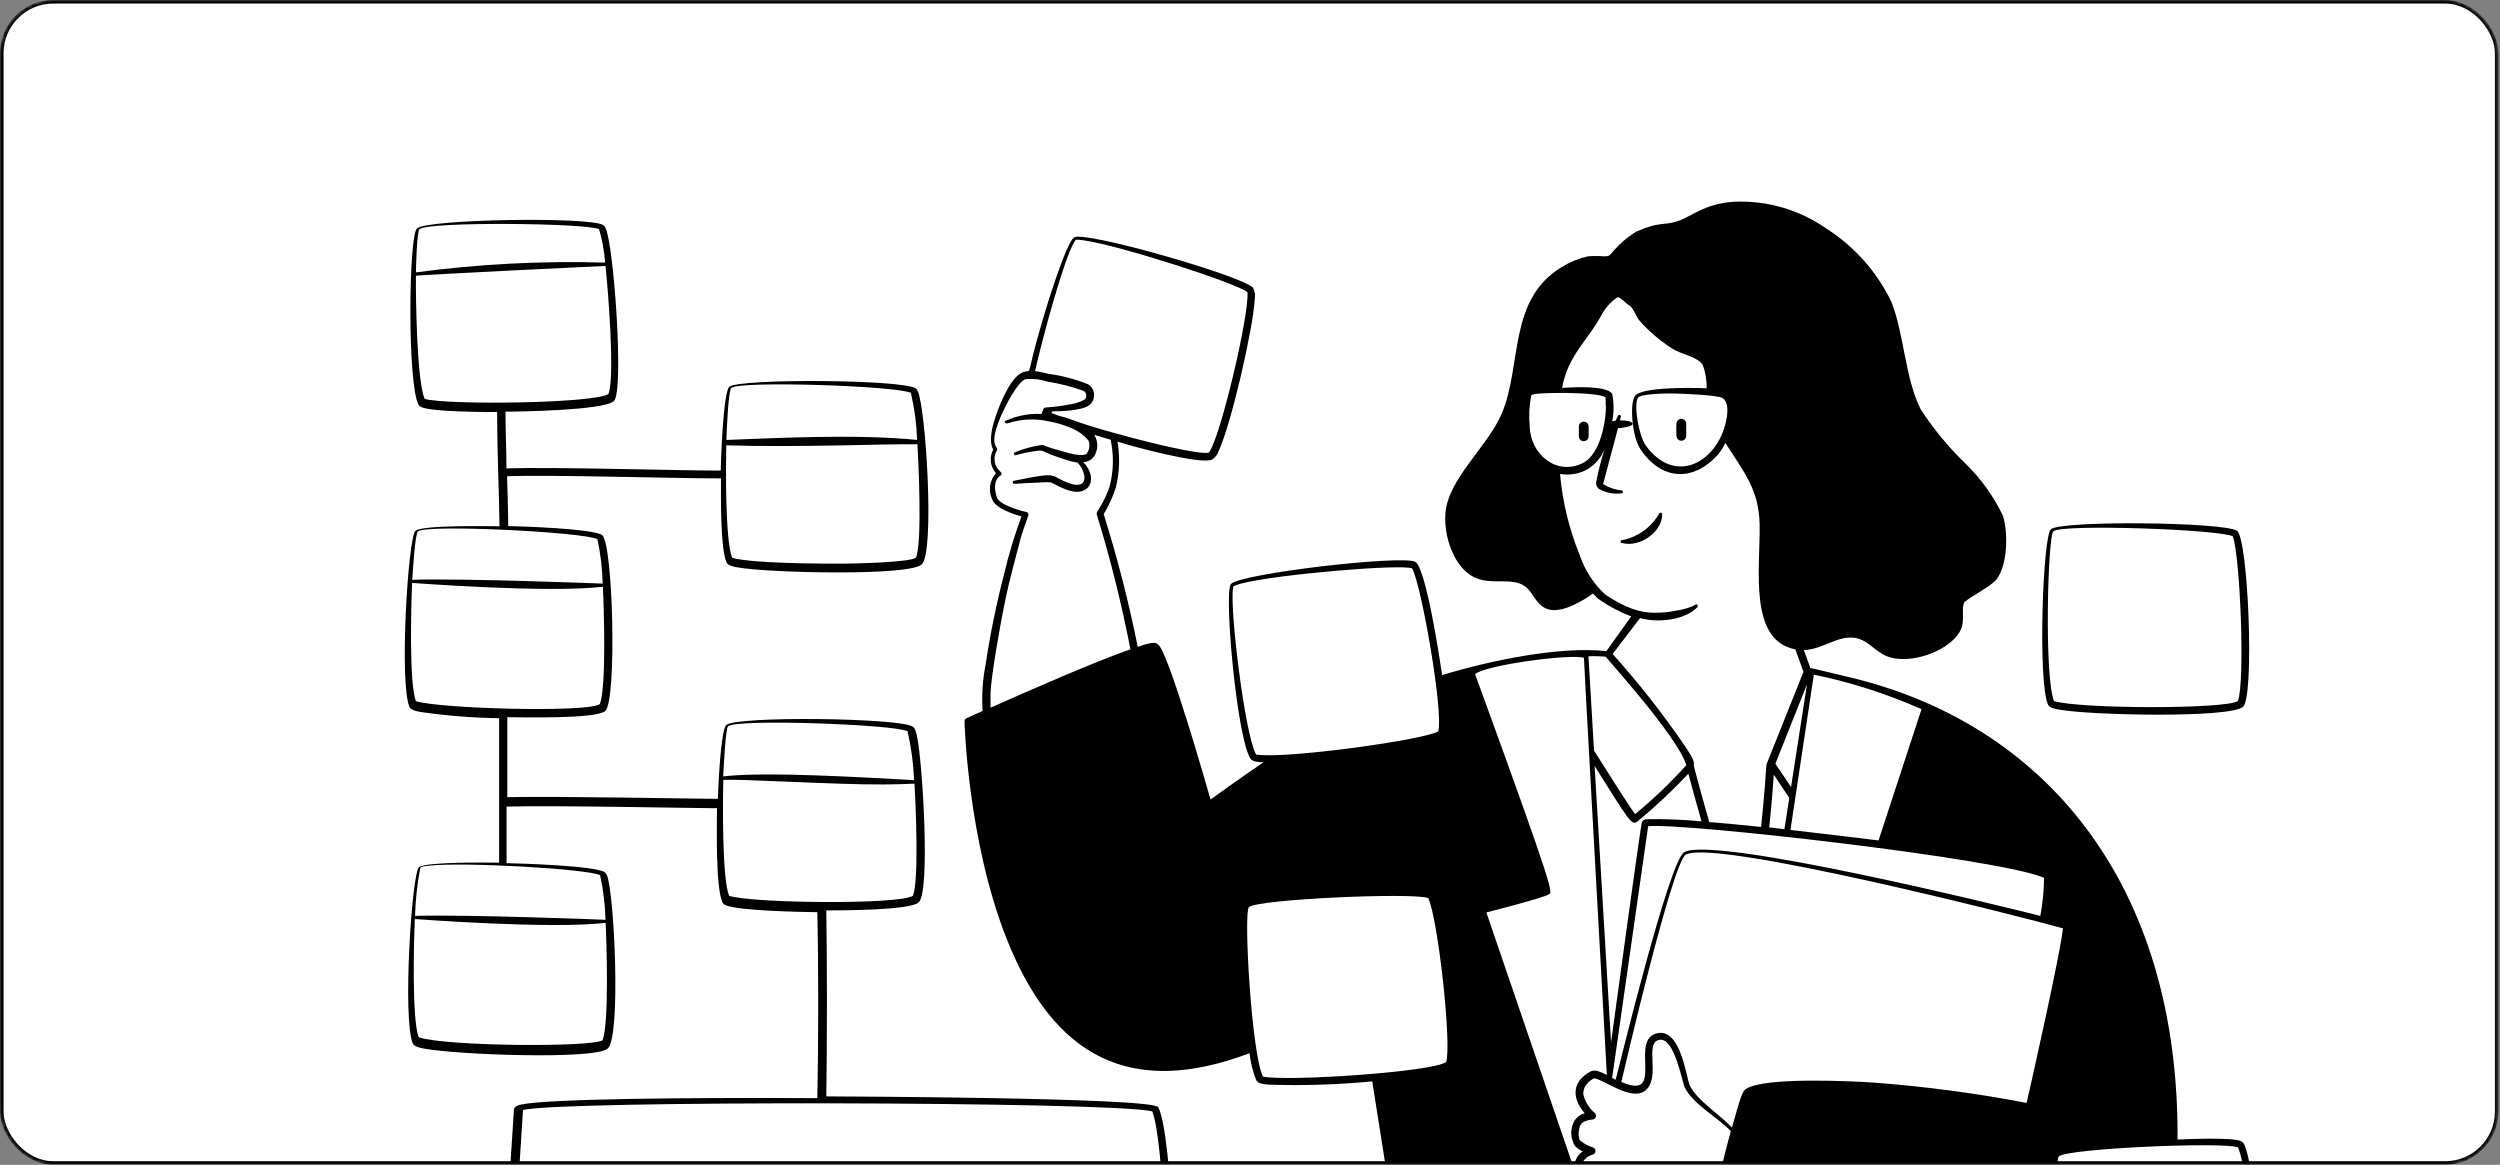 <svg width="704" height="328" viewBox="0 0 704 328" fill="none" xmlns="http://www.w3.org/2000/svg">
<rect x="0" y="0" width="704" height="328" fill="#808080" stroke="none"/>
<mask id="mask0_1_308" style="mask-type:alpha" maskUnits="userSpaceOnUse" x="0" y="0" width="704" height="328">
<rect x="0.5" y="0.5" width="702.567" height="327" rx="14.5" fill="white" stroke="black"/>
</mask>
<g mask="url(#mask0_1_308)">
<rect x="0.5" y="0.5" width="702.567" height="327" rx="14.5" fill="white" stroke="black"/>
<path fill-rule="evenodd" clip-rule="evenodd" d="M576.735 198.467C577.176 199.377 578.857 199.652 579.959 199.845C588.944 201.444 627.888 202.27 631.637 199.046C634.916 196.29 633.097 151.255 629.9 149.436C625.766 146.983 580.676 146.514 577.534 149.022C575.246 150.924 573.813 192.1 576.735 198.467ZM578.223 149.601C580.731 147.506 624.774 149.077 628.743 151.007C630.865 156.684 632.243 192.348 630.176 197.42C626.813 199.735 585.609 199.652 578.416 197.42C575.605 190.667 576.652 150.924 578.223 149.601ZM467.124 144.778C466.031 146.648 464.555 148.265 462.793 149.524C461.03 150.783 459.022 151.654 456.898 152.081C456.833 152.065 456.765 152.063 456.699 152.077C456.634 152.091 456.572 152.119 456.519 152.16C456.466 152.202 456.423 152.254 456.393 152.315C456.363 152.375 456.348 152.441 456.348 152.509C456.348 152.576 456.363 152.642 456.393 152.703C456.423 152.763 456.466 152.816 456.519 152.857C456.572 152.898 456.634 152.927 456.699 152.94C456.765 152.954 456.833 152.953 456.898 152.936C461.749 154.204 468.061 149.794 468.061 144.943C468.083 144.819 468.054 144.691 467.982 144.588C467.91 144.484 467.799 144.414 467.675 144.392C467.551 144.37 467.423 144.398 467.319 144.471C467.216 144.543 467.146 144.653 467.124 144.778ZM444.606 120.11V122.867C444.606 123.232 444.751 123.583 445.01 123.841C445.268 124.099 445.619 124.245 445.984 124.245C446.347 124.238 446.694 124.09 446.951 123.833C447.208 123.576 447.355 123.23 447.362 122.867V120.11C447.362 119.745 447.217 119.394 446.959 119.136C446.7 118.878 446.35 118.732 445.984 118.732C445.619 118.732 445.268 118.878 445.01 119.136C444.751 119.394 444.606 119.745 444.606 120.11ZM472.085 122.729C472.085 123.094 472.23 123.445 472.488 123.703C472.747 123.962 473.097 124.107 473.463 124.107C473.828 124.107 474.179 123.962 474.437 123.703C474.696 123.445 474.841 123.094 474.841 122.729V119.311C474.841 118.946 474.696 118.595 474.437 118.337C474.179 118.078 473.828 117.933 473.463 117.933C473.097 117.933 472.747 118.078 472.488 118.337C472.23 118.595 472.085 118.946 472.085 119.311C471.974 120.496 472.085 121.874 472.085 122.729Z" fill="black"/>
<path fill-rule="evenodd" clip-rule="evenodd" d="M631.885 322.106C631.704 321.799 631.448 321.543 631.141 321.362C628.77 320.205 615.872 320.783 613.198 320.894C613.667 248.601 575.577 203.51 520.289 190.584C510.147 188.214 510.119 188.049 509.844 188.214L507.97 183.06C513.261 182.895 517.588 178.815 522.439 179.642C526.105 180.249 527.951 183.501 531.562 184.879C537.681 187.194 548.567 183.639 551.902 177.823C553.611 174.792 552.095 171.65 553.17 169.555C555.099 167.874 560.584 165.173 562.155 163.216C565.38 159.192 565.517 150.179 564.057 145.301C561.42 139.781 557.827 134.77 553.446 130.501C548.679 125.908 544.453 120.785 540.85 115.232C536.413 106.385 536.247 94.147 532.582 84.914C528.542 76.578 522.287 69.513 514.502 64.492C506.898 59.121 497.73 56.417 488.429 56.802C479.747 57.353 476.357 61.046 472.305 62.314C468.254 63.582 467.399 62.314 460.812 65.208C458.197 66.802 455.868 68.823 453.922 71.189C453.095 72.071 453.15 72.126 451.745 72.181C450.231 72.067 448.711 72.067 447.197 72.181C444.616 72.754 442.148 73.75 439.893 75.13C424.542 84.336 428.676 102.857 422.888 116.472C418.947 125.733 407.977 134.635 407.04 144.309C406.708 148.757 407.665 153.206 409.796 157.125C416.494 168.893 426.113 159.66 431.101 166.854C432.672 169.114 433.857 171.319 436.779 171.76C440.5 172.256 445.571 169.307 448.603 167.13C449.24 167.872 449.961 168.538 450.752 169.114C453.439 170.925 456.324 172.423 459.352 173.579L452.351 183.363C439.232 181.875 419.085 186.119 406.103 190.116C405.635 186.808 401.556 159.495 398.469 158.172C394.197 156.298 349.355 161.507 346.626 164.456C344.614 166.606 348.225 207.534 352.138 213.653C352.717 214.59 354.702 214.618 355.804 214.645C349.355 219.055 343.126 223.52 340.893 225.146C339.157 219.138 330.034 187.359 326.672 182.15C325.707 180.635 324.825 180.662 320.388 182.15C317.859 169.531 314.657 157.055 310.797 144.777C312.244 142.398 313.401 139.853 314.242 137.198C315.269 132.993 315.419 128.621 314.683 124.355C318.045 125.485 338.137 130.997 341.39 129.398C342.263 128.775 342.911 127.885 343.236 126.863C346.792 119.09 352.883 92.549 353.351 84.143C353.544 83.066 353.359 81.956 352.827 81.001C349.603 77.638 306.221 65.153 302.556 66.807C300.323 67.826 294.287 87.643 293.653 89.986C288.389 107.652 291.063 103.766 288.141 104.786C284.779 105.971 281.885 113.054 280.7 116.334C279.515 119.614 278.274 124.024 279.68 126.615C279.109 127.668 278.88 128.873 279.023 130.063C279.166 131.253 279.675 132.369 280.479 133.257C279.603 134.234 279.031 135.446 278.835 136.744C278.64 138.042 278.828 139.368 279.377 140.561C280.176 143.069 285.165 144.722 287.645 145.439C285.687 150.716 284.057 156.11 282.767 161.59C280.568 170.092 278.811 178.703 277.503 187.387C276.687 191.607 276.419 195.914 276.703 200.203L272.183 202.243C272.009 202.322 271.862 202.45 271.76 202.612C271.657 202.773 271.603 202.961 271.605 203.152C271.605 203.152 272.459 236.556 283.456 264.31C296.74 297.908 318.596 309.153 351.863 296.585C352.163 299.222 352.812 301.808 353.792 304.274C354.288 305.156 355.969 305.322 357.099 305.432C366.884 305.752 376.679 305.448 386.425 304.522L394.693 356.889C392.46 363.338 367.132 436.816 367.49 443.651C367.49 444.368 367.766 444.919 368.951 445.47C376.254 448.86 445.461 457.9 448.079 450.349C448.74 448.502 450.339 436.733 450.642 434.501L489.586 430.201L526.711 432.654C527.111 436.371 527.774 440.056 528.696 443.679C529.026 444.506 529.412 444.947 530.377 444.864C534.042 444.506 553.583 440.978 558.985 439.958C579.711 436.044 579.243 435.714 578.637 433.674C577.176 428.851 563.616 391.23 558.324 373.673C566.065 374.499 573.872 374.499 581.613 373.673C581.697 373.972 581.854 374.244 582.071 374.466C582.288 374.687 582.557 374.851 582.853 374.941C587.897 376.788 632.96 374.225 636.653 370.531C639.988 367.582 634.393 326.296 631.885 322.106ZM302.611 67.992C302.914 67.523 302.804 67.33 305.229 67.689C315.344 69.122 348.418 79.788 351.284 82.296C351.835 88.608 343.65 123.252 340.425 127.441C338.082 128.241 322.538 124.272 320.14 123.638C301.894 118.87 302.611 118.126 298.449 117.161C296.299 116.417 296.079 116.389 296.134 116.086C296.141 116.018 296.173 115.955 296.224 115.909C296.275 115.863 296.341 115.838 296.41 115.838C298.89 115.838 305.532 115.645 307.159 113.716C307.517 113.324 307.785 112.857 307.943 112.349C308.101 111.841 308.144 111.305 308.07 110.778C307.997 110.251 307.807 109.748 307.516 109.303C307.225 108.858 306.84 108.482 306.387 108.204C302.845 106.785 299.142 105.803 295.362 105.282C294.232 105.062 292.854 104.676 291.476 104.51C293.378 95.911 299.662 72.567 302.611 67.992ZM278.936 199.293V195.021C279.184 189.785 281.692 176.032 282.436 172.256C283.649 166.137 283.924 164.759 287.452 151.475C287.452 151.116 289.574 145.191 289.574 145.191C289.612 145.088 289.628 144.978 289.62 144.869C289.613 144.759 289.582 144.653 289.529 144.556C289.477 144.46 289.405 144.375 289.318 144.309C289.231 144.243 289.13 144.196 289.023 144.171C288.72 144.171 281.554 142.407 280.755 140.12C279.956 137.832 279.79 135.076 281.802 133.863C281.876 133.809 281.936 133.739 281.978 133.658C282.019 133.576 282.041 133.486 282.041 133.395C282.041 133.303 282.019 133.213 281.978 133.132C281.936 133.05 281.876 132.98 281.802 132.926C280.921 132.203 280.329 131.188 280.132 130.066C279.934 128.943 280.146 127.788 280.727 126.807C281.361 125.512 277.971 126.146 281.995 116.858C283.015 114.57 286.46 107.542 288.803 106.77C290.877 106.568 292.971 106.803 294.949 107.46C298.403 108.004 301.799 108.871 305.091 110.05C305.301 110.163 305.481 110.322 305.619 110.516C305.757 110.71 305.848 110.933 305.885 111.167C305.923 111.402 305.905 111.642 305.834 111.869C305.764 112.096 305.641 112.304 305.477 112.476C304.266 113.162 302.94 113.62 301.564 113.826C292.882 115.535 294.425 113.633 293.295 116.582C289.979 116.388 286.663 116.983 283.621 118.319C282.436 118.567 282.932 119.338 283.787 119.201C287.479 117.99 291.429 117.791 295.224 118.622C297.427 119.024 299.58 119.662 301.646 120.524C303.52 121.285 305.184 122.485 306.497 124.024C306.732 124.607 306.819 125.239 306.752 125.863C306.684 126.488 306.464 127.087 306.111 127.607C305.45 128.627 302.253 127.937 301.04 127.607C299.386 127.111 297.65 126.697 296.024 126.174C293.736 125.457 293.984 125.264 293.268 125.319C290.74 125.677 288.267 126.353 285.909 127.331C285.842 127.339 285.778 127.362 285.721 127.398C285.665 127.434 285.617 127.482 285.582 127.54C285.547 127.597 285.526 127.662 285.52 127.729C285.514 127.795 285.523 127.863 285.547 127.926C285.57 127.988 285.608 128.045 285.657 128.091C285.706 128.137 285.765 128.171 285.829 128.191C285.893 128.21 285.961 128.215 286.028 128.205C286.094 128.194 286.157 128.169 286.212 128.13C288.323 127.535 290.48 127.12 292.661 126.89C293.902 126.89 293.102 126.89 296.217 128.13C297.622 128.654 298.973 129.067 300.461 129.564C301.419 129.892 302.407 130.123 303.41 130.253C305.174 131.906 306.442 135.765 304.072 136.454C303.14 136.614 302.182 136.5 301.316 136.123C295.004 134.056 299.276 132.568 285.578 135.379C285.466 135.393 285.363 135.449 285.292 135.536C285.22 135.624 285.184 135.735 285.192 135.848C285.192 136.564 285.661 136.123 293.24 135.848C294.156 135.755 295.08 135.755 295.996 135.848C298.366 137.06 301.894 139.127 304.623 138.328C307.958 137.253 307.848 133.56 305.698 130.859C304.926 129.922 304.843 130.198 305.505 130.087C305.989 130.035 306.456 129.883 306.878 129.641C307.3 129.399 307.668 129.072 307.958 128.682C308.61 127.781 308.976 126.704 309.005 125.593C309.035 124.481 308.727 123.387 308.123 122.453L312.753 123.831C313.67 128.1 313.595 132.522 312.533 136.757C312.237 137.791 311.85 138.796 311.375 139.761C309.363 144.006 308.619 144.143 308.867 144.943C312.697 157.396 315.853 170.047 318.321 182.839C307.93 186.478 288.885 194.856 278.936 199.293ZM497.028 390.816C508.824 391.312 534.18 392.222 545.811 391.864C545.012 395.336 544.516 397.541 544.378 398.037C538.838 398.037 503.036 391.836 497.028 390.816ZM550.276 389.411C542.89 391.147 447.004 387.399 438.791 383.899C439.645 377.725 447.693 343.025 449.319 335.942C456.553 338.156 464.079 339.271 471.644 339.249C474.4 340.683 478.948 343.163 481.676 344.458C481.373 346.801 480.629 352.341 482.282 353.995C483.936 355.648 521.998 369.622 555.375 373.536C554.028 378.934 552.325 384.238 550.276 389.411ZM448.437 323.071C447.168 322.686 445.994 322.038 444.992 321.169C444.276 320.397 444.524 318.055 444.992 316.952C445.248 316.417 445.703 316.001 446.26 315.795C446.933 315.502 447.65 315.325 448.382 315.271C448.601 315.266 448.813 315.194 448.99 315.065C449.167 314.936 449.3 314.756 449.372 314.55C449.444 314.343 449.451 314.119 449.393 313.908C449.334 313.697 449.212 313.509 449.044 313.369C447.431 312.011 446.308 310.162 445.847 308.105C445.847 306.589 446.425 305.018 448.851 303.64C451.607 303.861 459.875 310.696 463.706 306.755C467.537 302.813 463.017 293.58 467.289 292.809C471.561 292.037 473.711 304.881 474.455 306.286C476.936 311.109 483.605 314.555 487.409 318.523C485.112 326.739 483.272 335.075 481.897 343.494C476.384 340.545 472.305 337.982 471.892 337.982C466.132 337.789 450.67 336.19 446.646 332.083C445.93 331.531 445.44 330.736 445.268 329.849C445.095 328.961 445.252 328.041 445.709 327.26C446.002 326.742 446.397 326.289 446.871 325.929C447.345 325.569 447.887 325.309 448.465 325.166C448.701 325.108 448.911 324.972 449.059 324.78C449.208 324.587 449.288 324.35 449.284 324.107C449.281 323.864 449.196 323.629 449.042 323.441C448.888 323.253 448.675 323.122 448.437 323.071ZM479.141 231.292C474.02 230.802 468.877 230.6 463.734 230.686C463.072 230.686 462.521 231.016 462.328 231.65C461.86 233.414 454.06 290.742 453.674 293.553C452.02 265.992 450.311 236.97 449.044 215.692C458.635 230.989 459.462 232.505 460.978 231.43C466.089 227.227 470.922 222.697 475.447 217.87C476.274 220.929 477.597 225.918 479.141 231.292ZM504.359 221.618C502.485 218.862 500.638 216.106 499.949 215.086L508.852 192.679L504.359 221.618ZM510.781 189.978C521.205 192.127 531.369 195.389 541.098 199.707C540.685 201.002 535.365 217.263 528.999 236.666C526.077 236.308 509.348 234.269 504.194 233.717L510.781 189.978ZM499.508 218.145L503.863 224.705L502.485 233.525L498.213 232.973C498.847 226.993 499.288 221.315 499.508 218.145ZM575.605 247.222C575.57 250.811 575.22 254.389 574.557 257.916C565.104 255.491 482.641 235.206 474.262 239.974C470.073 242.399 456.292 298.955 454.969 304.054L453.977 303.558C458.332 272.937 464.12 232.78 464.12 232.67C473.518 231.595 564.057 241.848 575.605 247.222ZM527.51 304.853C521.337 304.44 496.835 303.227 491.681 306.644C490.882 307.196 490.551 307.306 487.712 317.504C484.046 313.617 477.9 309.952 475.833 305.625C474.896 303.723 473.38 289.832 466.958 290.907C458.304 292.368 469.356 310.2 456.568 304.688C457.395 301.187 470.955 242.813 474.731 240.663C482.723 236.115 569.9 258.302 580.924 261.416C580.29 268.141 572.187 304.026 570.699 310.586C556.425 307.843 542.005 305.929 527.51 304.853ZM485.066 112.062C486.61 113.11 486.554 115.618 486.279 117.437C484.35 129.757 472.002 137.226 463.431 125.429C461.474 122.673 459.958 113.909 461.281 111.98C462.163 110.85 469.274 110.794 470.707 110.794C473.353 110.822 483.688 111.235 484.956 112.062H485.066ZM452.241 114.047C452.241 119.228 450.504 127.827 445.902 130.308C438.488 134.166 430.964 128.048 430.771 120.083C430.488 117.175 430.627 114.241 431.184 111.373L431.46 111.235C431.019 110.464 450.394 110.216 452.131 111.952C452.189 112.649 452.189 113.35 452.131 114.047H452.241ZM461.832 174.047C466.6 175.425 474.29 174.764 477.983 170.988C478.06 170.906 478.104 170.798 478.104 170.685C478.104 170.572 478.06 170.464 477.983 170.382C477.349 169.61 477.983 171.098 470.817 172.173C463.651 173.248 459.324 172.173 452.075 167.46C448.743 164.399 446.248 160.538 444.827 156.243C441.859 148.973 440.001 141.299 439.315 133.477C441.909 133.902 444.57 133.466 446.894 132.237C449.149 130.918 450.897 128.88 451.855 126.449C450.925 129.362 450.161 132.325 449.567 135.324C449.438 135.708 449.419 136.12 449.511 136.515C449.604 136.909 449.805 137.27 450.091 137.556C451.997 138.721 454.241 139.207 456.458 138.934C456.523 138.951 456.591 138.953 456.657 138.939C456.722 138.925 456.784 138.897 456.837 138.856C456.891 138.814 456.933 138.762 456.963 138.701C456.993 138.641 457.008 138.574 457.008 138.507C457.008 138.44 456.993 138.374 456.963 138.313C456.933 138.253 456.891 138.2 456.837 138.159C456.784 138.118 456.722 138.089 456.657 138.075C456.591 138.062 456.523 138.063 456.458 138.08C454.823 137.898 453.245 137.372 451.827 136.537C451.193 136.096 451.469 136.371 451.662 135.462C451.855 134.552 455.438 121.405 455.631 120.579C456.485 120.579 459.737 120.138 459.737 119.338C459.737 118.539 457.147 118.319 456.182 118.374C456.182 118.015 456.347 117.712 456.43 117.437C456.474 117.327 456.472 117.204 456.426 117.096C456.379 116.987 456.292 116.902 456.182 116.858C456.072 116.814 455.95 116.816 455.841 116.862C455.733 116.909 455.647 116.996 455.603 117.106C454.639 118.98 455.3 118.291 454.005 118.622C454.502 116.073 454.502 113.453 454.005 110.905C452.434 108.479 442.98 109.03 439.893 109.223C441.464 99.99 447.583 95.443 451.331 88.056C452.381 86.342 453.781 84.868 455.438 83.729C456.265 83.509 457.891 85.576 458.883 86.072C459.875 86.568 460.812 89.297 461.639 90.234C464.239 93.194 467.235 95.781 470.541 97.923C473.298 99.88 477.597 100.183 479.471 102.691C480.263 104.824 480.646 107.087 480.601 109.361C477.046 109.141 462.218 108.92 460.454 111.456C458.855 113.495 459.544 122.811 461.887 126.394C467.785 135.324 476.853 135.875 483.936 127.827C484.698 126.877 485.345 125.841 485.865 124.74C491.157 133.009 495.319 137.942 495.512 147.644C495.732 159.936 492.26 180.304 505.572 182.867L507.859 189.179C496.835 216.905 497.414 215.169 497.414 215.444C497.414 215.72 496.89 223.713 495.925 232.863C490.634 232.312 485.7 231.843 481.318 231.485C480.987 230.355 476.881 215.748 476.963 215.444C477.377 214.066 475.309 211.365 473.711 208.967C467.716 200.288 461.171 192.003 454.115 184.162L461.832 174.047ZM452.131 184.907C452.599 185.623 472.443 207.452 474.869 215.472C470.41 220.414 465.592 225.021 460.454 229.253C458.607 226.827 453.619 218.834 448.878 211.365C448.024 196.951 447.445 186.918 447.307 184.824C448.851 184.714 450.587 184.796 452.02 184.907H452.131ZM353.709 212.468C350.567 206.955 346.213 171.126 347.232 165.614C347.232 165.118 347.233 164.952 349.548 164.318C359.415 161.755 394.031 158.806 397.67 160.046C400.426 165.421 406.462 200.506 405.028 205.908C402.217 208.168 361.812 213.873 353.599 212.468H353.709ZM355.639 303.144C352.469 296.915 350.126 256.979 351.697 255.463C354.04 253.203 398.028 251.274 402.19 252.9C404.946 258.688 408.859 294.242 407.233 299.065C403.485 301.876 362.143 304.632 355.528 303.144H355.639ZM418.561 256.952C420.545 256.428 434.381 252.9 436.035 251.908C437.22 251.219 438.57 253.451 415.391 189.84C418.148 187.304 442.236 184.052 446.04 185.237C446.04 186.753 449.65 251.081 452.489 302.703C451.138 302.042 449.181 301.022 447.941 301.711C442.76 304.467 442.429 309.042 446.26 313.507C445.544 313.683 444.88 314.023 444.32 314.502C443.76 314.981 443.32 315.584 443.035 316.263C442.594 317.298 442.406 318.423 442.487 319.545C442.569 320.667 442.917 321.753 443.504 322.713C444.147 323.328 444.881 323.839 445.681 324.228C444.858 324.78 444.208 325.554 443.807 326.461C443.446 327.242 443.231 328.083 443.173 328.941L418.561 256.952ZM487.161 428.465L451.166 432.461C451.331 431.138 455.383 399.195 456.678 388.363C464.175 389.025 473.215 389.604 482.889 390.127C484.487 409.999 487.299 423.724 487.051 428.465H487.161ZM489.063 428.245C489.448 421.961 484.267 390.458 484.239 390.182L486.995 390.32C496.366 392.057 520.51 396.329 523.128 396.77C524.01 405.644 526.215 426.315 526.739 430.56C485.645 427.914 490.082 428.134 488.925 428.245H489.063ZM635.302 369.264C632.546 371.468 592.059 375.162 583.708 373.343C580.483 367.086 578.196 327.178 579.767 325.662C582.137 323.374 626.125 321.5 630.231 323.098C632.822 328.859 636.818 364.551 635.192 369.264H635.302Z" fill="black"/>
<path fill-rule="evenodd" clip-rule="evenodd" d="M355.694 349.006C355.473 348.014 355.17 346.581 354.371 346.25C351.615 344.597 333.452 344.266 330.227 344.211C329.511 331.064 328.243 315.878 326.176 311.799C324.825 309.043 235.748 308.767 232.688 308.74C232.909 293.912 232.936 271.311 232.688 256.373C236.574 256.373 255.977 256.373 258.651 254.168C262.068 251.412 259.781 214.618 258.237 207.314C258.017 206.322 257.686 204.889 256.915 204.558C252.891 202.16 207.745 201.581 204.548 204.145C202.867 205.55 202.233 222.776 202.15 224.953C195.839 224.953 156.812 224.154 142.866 224.485V201.967C146.477 201.967 167.671 202.546 170.427 200.231C173.762 197.475 172.66 152.44 169.49 150.621C166.321 148.802 146.532 148.223 143.114 148.14C143.114 144.227 142.811 134.36 142.784 134.112C155.544 133.643 189.169 134.718 203.032 134.718C203.032 139.045 202.784 154.452 204.603 158.393C205.044 159.33 206.726 159.606 207.828 159.799C216.592 161.342 255.674 162.252 259.505 158.999C263.336 155.747 260.663 114.543 258.43 110.106C258.282 109.787 258.055 109.511 257.769 109.307C253.607 106.854 208.517 106.55 205.403 108.893C203.611 110.409 203.005 130.143 202.95 132.513C188.866 132.513 155.737 131.438 142.618 131.907C142.618 126.587 142.343 121.213 142.343 115.921C146.256 115.921 169.904 115.563 172.853 112.972C175.802 110.381 172.853 68.626 170.483 64.106C170.335 63.786 170.095 63.517 169.794 63.334C165.604 60.992 120.514 61.708 117.427 64.299C115.084 66.339 114.671 107.543 117.813 113.909C118.03 114.265 118.36 114.537 118.75 114.681C121.892 116.004 136.555 116.031 140 116.031C140 128.351 140.551 138.356 140.661 148.195C137.905 148.195 119.108 147.782 117.014 149.463C114.919 151.144 112.383 192.321 115.305 199.073C115.718 199.983 117.4 200.314 118.502 200.507C125.806 201.561 133.172 202.141 140.551 202.243V242.923C137.933 242.923 119.99 242.593 117.978 244.219C115.966 245.845 113.321 287.076 116.242 293.829C116.655 294.766 118.337 295.069 119.439 295.29C128.369 296.998 167.285 298.487 171.116 295.29C174.947 292.093 172.963 250.778 170.868 246.396C170.719 246.07 170.492 245.786 170.207 245.569C167.203 243.75 146.311 243.144 142.646 243.061V227.131C156.922 226.772 194.351 227.572 201.902 227.599C201.902 232.257 201.461 249.814 203.446 254.086C203.626 254.456 203.942 254.742 204.328 254.885C207.883 256.511 226.377 256.842 230.153 256.869C230.511 271.863 230.483 294.518 230.153 309.236C193.11 309.043 154.69 309.429 146.945 311C146.118 311.165 144.768 311.441 144.713 312.598C144.713 312.598 143.224 336.411 142.535 344.597C140.083 344.597 123.959 344.597 122.085 346.25C120.211 347.904 118.144 389.191 121.176 395.861C121.589 396.77 123.27 397.073 124.373 397.266C133.165 398.81 172.219 399.719 176.05 396.467C179.881 393.215 177.18 351.928 174.975 347.573C175.086 347.31 175.121 347.021 175.077 346.739C175.033 346.457 174.912 346.192 174.727 345.975C171.557 344.073 148.93 343.908 145.181 343.88C145.843 335.612 147.276 312.598 147.276 312.598C156.702 309.842 313.498 310.173 324.467 312.956C326.148 316.98 327.223 330.788 328.105 343.99C325.349 343.99 304.403 343.825 302.225 345.644C300.048 347.463 298.394 388.832 301.316 395.254C301.509 395.624 301.833 395.909 302.225 396.053C307.104 398.258 352.221 399.251 356.19 395.861C356.872 395.034 357.269 394.009 357.32 392.939C358.615 384.56 357.485 357.275 355.694 349.006ZM205.981 109.224C208.434 107.184 252.422 108.645 256.501 110.629C257.525 114.979 258.116 119.42 258.265 123.886C240.598 122.095 216.73 123.473 204.548 123.886C204.603 122.233 205.044 109.885 205.981 109.141V109.224ZM204.521 125.402C224.585 126.036 248.398 124.989 258.348 125.099C258.651 129.977 259.726 152.826 257.934 157.043C255.895 158.448 239.827 158.696 237.374 158.724C231.448 158.724 211.907 158.724 206.174 157.07C204.19 152.247 204.383 130.832 204.521 125.32V125.402ZM118.144 64.52C120.597 62.37 164.667 62.783 168.691 64.52C169.595 67.592 170.168 70.751 170.4 73.945C152.596 73.421 134.779 74.342 117.124 76.702C117.152 75.709 117.345 65.236 118.144 64.52ZM119.605 112.338C117.372 107.35 117.069 84.143 117.124 77.639C119.439 77.363 169.49 74.883 170.51 74.883C171.116 80.395 173.266 106.109 171.337 110.933C167.644 113.606 126.164 114.13 119.605 112.338ZM117.703 149.629C120.211 147.617 164.171 149.794 168.223 151.833C169.124 155.946 169.622 160.137 169.711 164.346C169.986 164.346 130.739 162.803 116.104 163.271C116.187 161.645 116.848 150.29 117.703 149.629ZM169.656 292.947C166.624 294.931 125.971 294.683 117.923 292.12C115.939 287.187 116.545 264.559 116.821 258.799C117.096 258.799 154.773 261.72 170.538 259.873C170.813 264.917 171.557 288.647 169.656 292.919V292.947ZM168.994 246.479C169.892 250.602 170.399 254.801 170.51 259.019C170.786 259.019 131.621 257.476 116.876 257.917C116.999 253.486 117.469 249.072 118.282 244.715C118.475 244.164 118.282 244.053 120.762 243.778C130.629 242.675 165.466 244.687 168.994 246.451V246.479ZM117.124 197.447C115.167 192.514 115.774 170.051 116.049 164.153C116.38 164.153 153.946 167.075 169.766 165.228C170.042 170.3 170.813 193.892 168.884 198.302C165.163 200.727 123.766 199.57 117.124 197.447ZM175.333 361.85C175.664 366.976 176.711 389.77 174.92 394.097C171.998 396.136 131.18 396.55 123.16 394.097C121.176 389.301 121.368 367.721 121.506 361.96C139.283 362.649 155.434 361.85 175.333 361.85ZM173.487 347.684C174.506 352.026 175.106 356.456 175.278 360.913C157.749 359.149 133.054 360.555 121.534 361.078C121.534 359.342 122.057 347.022 122.967 346.278C125.448 344.238 169.408 345.699 173.487 347.684ZM205.044 204.503C207.58 202.381 251.568 203.979 255.564 205.909C256.612 210.433 257.221 215.048 257.383 219.689C245.422 219.055 215.655 217.154 203.639 218.642C203.777 217.071 204.245 205.247 205.044 204.503ZM205.32 252.267C203.308 247.443 203.528 225.394 203.694 219.634C207.58 219.248 235.692 221.012 248.756 220.902C252.091 220.902 255.095 220.764 257.521 220.681C257.824 225.587 258.844 247.995 257.08 252.239C253.469 254.802 212.017 254.389 205.32 252.267ZM302.694 346.278C305.174 344.238 349.134 345.699 353.241 347.684C354.251 352.036 354.842 356.475 355.005 360.94C337.641 359.177 312.506 360.582 301.288 360.94C301.316 359.48 301.784 347.105 302.694 346.361V346.278ZM354.674 394.097C351.67 396.136 310.852 396.55 302.914 394.097C300.902 389.329 301.095 367.665 301.261 361.933C319.809 362.649 333.728 361.933 355.06 361.933C355.391 367.004 356.438 389.88 354.674 394.179V394.097Z" fill="black"/>
</g>
</svg>
